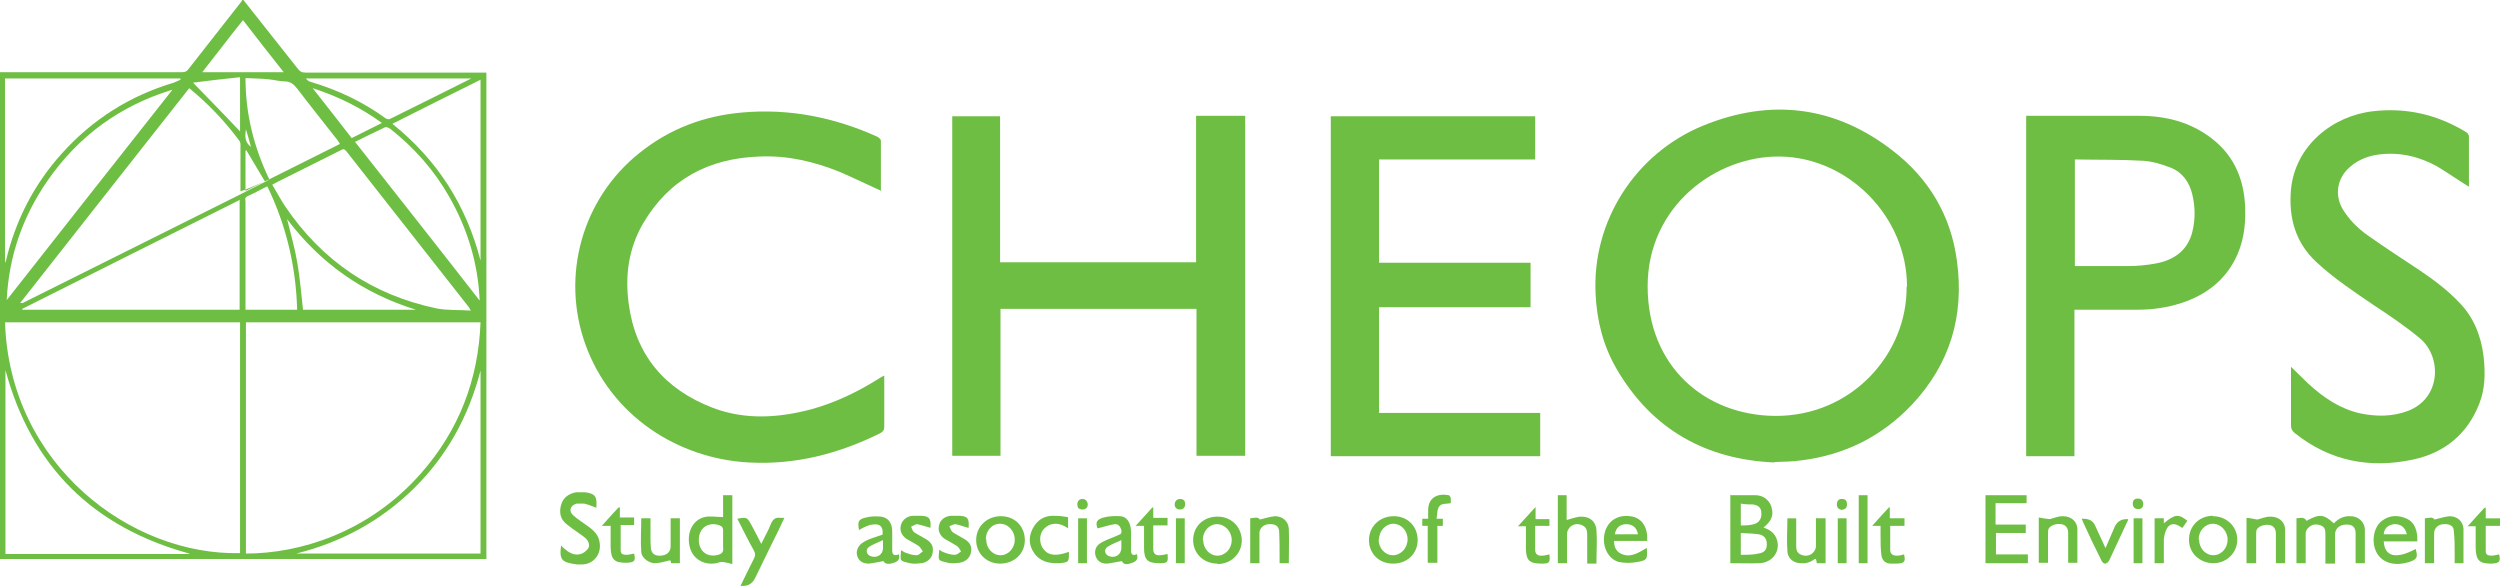 <?xml version="1.0" encoding="UTF-8"?>
<svg id="Layer_1" data-name="Layer 1" xmlns="http://www.w3.org/2000/svg" version="1.1" viewBox="0 0 595.7 139.8">
  <defs>
    <style>
      .cls-1 {
        fill: #6ebe44;
        fill-rule: evenodd;
        stroke-width: 0px;
      }
    </style>
  </defs>
  <path class="cls-1" d="M58,0c4.3,5.4,8.6,10.9,12.9,16.3.5.7,1,1,1.9,1h43.1v115.9H0V17.2h43.2c.6,0,1.1,0,1.6-.6,4.2-5.4,8.5-10.8,12.7-16.2,0,0,.2-.3.3-.5h.2ZM58.6,76.8v55.1c12.7,0,29.2-4.9,41.7-19.1,9-10.2,13.7-22.3,14.2-36h-56,0ZM1.2,76.8c1.1,34.1,30.1,55.6,56,55v-55H1.2ZM45.1,21c-13.5,17.1-26.9,34.2-40.3,51.2h.6c17-8.5,34.1-17,51.1-25.5s.8-.6.8-1.2v-10.8c0-.4,0-.9-.3-1.2-3.4-4.6-7.3-8.7-11.8-12.4h0ZM64.8,43.9c1.1,1.8,2,3.5,3.1,5.2,8.8,13,20.8,21.2,36.2,24.4,2.6.5,5.3.3,8.1.5-.3-.5-.4-.6-.4-.7-9.8-12.4-19.5-24.9-29.3-37.3-.5-.6-.8-.5-1.3-.2l-13.8,6.9c-.8.4-1.6.8-2.5,1.3h0ZM57.2,47.6c-17.4,8.7-34.6,17.3-51.9,26v.2h51.8v-26.1h.1ZM45.1,131.9C22.1,125.6,7.5,111.1,1.3,88.2v43.8h43.9-.1ZM114.5,131.9v-43.6c-2.8,10.8-7.9,20.2-15.8,28-7.9,7.8-17.3,12.9-28.1,15.6h43.9ZM1.2,18.6v44.1c.1-.4.2-.4.2-.5,2.3-9.7,6.7-18.3,13.4-25.7,7.3-8.1,16.2-13.7,26.6-16.8.5-.2,1.1-.5,1.6-.7,0,0,0-.2,0-.3H1.2ZM41,21.4c-12.4,3.8-22.3,11-29.7,21.7-5.9,8.5-9.2,18-9.7,28.4,13.1-16.7,26.3-33.4,39.4-50h0ZM93.5,29.5c10.7,8.6,17.6,19.4,21,32.6V19c-7.1,3.5-14,7-21,10.5ZM114.3,71.6c-.4-8.9-2.9-17.1-7.3-24.8-3.6-6.3-8.3-11.6-14-16.1-.3-.2-.9-.5-1.2-.4-2.4,1.1-4.7,2.3-7.2,3.5,9.9,12.6,19.8,25.1,29.6,37.7h0ZM64.2,42.7c5.6-2.8,11.2-5.6,16.8-8.4-.2-.3-.4-.6-.5-.8-3.2-4.1-6.5-8.2-9.7-12.4-.8-1-1.6-1.7-2.9-1.7s-2.6-.4-3.9-.5c-1.8-.2-3.6-.2-5.5-.3,0,8.6,2,16.5,5.7,24.2h0ZM70.8,73.7c-.3-10.3-2.6-20-7.1-29.3-1.5.7-2.8,1.5-4.2,2.1s-1,.8-1,1.6v25.7h12.3ZM99.1,73.8c-12.6-3.9-22.8-11.1-30.7-21.6.9,3.6,1.9,7.1,2.5,10.7s.9,7.3,1.3,10.9h26.9ZM112.2,18.7h-39.3c.3.4.7.7,1.1.8,6.4,1.9,12.4,4.7,17.9,8.7.3.2.8.3,1.1.1,6.3-3.1,12.7-6.3,19.3-9.6h0ZM57.9,4.8c-3.3,4.1-6.4,8.2-9.7,12.4h19.4c-3.3-4.2-6.5-8.2-9.7-12.4ZM57.2,18.4c-3.8.4-7.5.8-11.2,1.3,3.9,4,7.6,7.8,11.2,11.6v-12.8h0ZM74.5,21c3.2,4.1,6.3,8,9.3,11.9,2.4-1.2,4.8-2.4,7.2-3.6-5.1-3.7-10.4-6.3-16.5-8.3ZM58.5,45.5l4.6-2.3c-1.5-2.5-2.9-4.9-4.4-7.4,0,0-.2,0-.2.2,0,0,0,9.5,0,9.5ZM59.8,35c-.4-1.5-.8-2.9-1.2-4.2-.2,1.5-.4,3,1.2,4.2Z"/>
  <path class="cls-1" d="M422.8,110.2c-16.1-.7-29.1-7.7-37.6-22.3-3.2-5.5-4.7-11.5-5-17.8-.9-17.2,9.3-33.5,25.7-40.2,16-6.5,31.3-4.7,45.1,6,8.6,6.6,13.9,15.5,15.3,26.3,1.8,13.1-1.7,24.6-10.7,34.2-7.2,7.6-16,12-26.4,13.3-1.9.3-3.9.3-6.5.4h.1ZM454.4,68.3c0-16.7-14-30.8-30.3-31-15.2-.2-31.5,11.8-31.5,30.9s13.6,30.7,30.2,30.9c18.5.2,31.7-14.9,31.5-30.8h0Z"/>
  <path class="cls-1" d="M285.1,27.6h11.6v81h-11.6v-35h-46.7v35h-11.5V27.7h11.4v34.8h46.7V27.6h.1Z"/>
  <path class="cls-1" d="M367,108.7h-49.9V27.7h48.7v10.3h-37.2v24.6h36.1v10.6h-36.1v25.2h38.4v10.4h0Z"/>
  <path class="cls-1" d="M209.8,45.4c-3.3-1.5-6.4-3-9.6-4.4-6.2-2.5-12.5-4-19.2-3.7-12.1.4-21.6,5.4-27.8,16-3.4,5.9-4.3,12.3-3.4,19,1.6,12.3,8.6,20.5,20.1,24.9,7.7,2.9,15.6,2.4,23.5.3,5.8-1.6,11.1-4.2,16.2-7.4.3-.2.6-.4,1.1-.6v12.2c0,.8-.3,1.1-.9,1.5-9.9,4.9-20.2,7.6-31.3,7-17.1-.9-32.9-11.2-39-28.1-5.9-16.4-.8-34.7,12.8-45.6,7.2-5.8,15.4-8.9,24.6-9.7,11.3-1,22,1.2,32.2,5.8.3.2.8.6.8.9v12h-.1Z"/>
  <path class="cls-1" d="M494.3,73.8v34.9h-11.5V27.6h27.1c6.2,0,12,1.5,17,5.3,5,3.8,7.5,9,8,15.2.3,4.2,0,8.4-1.7,12.4-2.6,6-7.3,9.7-13.4,11.7-3.4,1.1-6.9,1.6-10.5,1.6h-15.1.1ZM494.4,63.4h12.6c2.2,0,4.4-.2,6.6-.6,4.4-.8,7.7-3.1,8.8-7.6.7-2.9.7-5.8,0-8.8s-2.4-5.4-5.3-6.5c-2.1-.8-4.4-1.5-6.6-1.6-5.2-.3-10.3-.2-15.5-.3h-.6v25.4h0Z"/>
  <path class="cls-1" d="M588.3,44.5c-2.6-1.6-5-3.3-7.5-4.8-4.3-2.4-8.9-3.5-13.9-2.9-3,.4-5.6,1.5-7.7,3.7-2.4,2.6-2.8,6.2-1,9.3,1.5,2.5,3.6,4.6,6,6.3,4.1,2.9,8.3,5.6,12.5,8.4,3.4,2.3,6.7,4.8,9.5,7.8,3.4,3.6,5,7.9,5.6,12.7.4,3.8.4,7.5-1,11.1-2.8,7.3-8.3,11.8-15.8,13.4-10.3,2.2-19.8.4-28.2-6.3-.6-.5-.9-1-.9-1.8v-14c1.4,1.4,2.8,2.7,4.1,4,3.6,3.3,7.5,6,12.4,7.1,3.8.8,7.7.8,11.4-.6,8-3.1,8-13,2.8-17.3-3.5-2.9-7.2-5.4-11-7.9-4.7-3.2-9.4-6.3-13.6-10.2-5.1-4.7-6.7-10.7-6.1-17.4,1-10.3,9.8-17.5,19.6-18.6,7.9-.9,15.2.8,22,4.9.4.2.8.7.8,1.1v12.3-.3Z"/>
  <path class="cls-1" d="M412.4,118h5.9c1.9,0,3.3,1.2,3.8,2.8.6,2,0,3.4-1.9,4.9,1.5.5,2.7,1.3,3.2,2.9.9,2.8-1.1,5.5-4.2,5.6-2.2.1-4.5,0-6.9,0v-16.3h.1ZM414.8,127v5.2c1.5,0,2.9,0,4.2-.3,1.4-.2,2-.9,2-2.2s-.6-2.2-2-2.4c-1.4-.2-2.8-.2-4.3-.3h0ZM414.8,120v5.2c1.1,0,2.1,0,3.1-.3,1.2-.3,1.9-1.3,1.8-2.6,0-1.3-.7-1.9-2-2.1-.9,0-1.9,0-2.9-.2Z"/>
  <path class="cls-1" d="M549.4,134.2h-2.2v-10.7c.8,0,1.8-.5,2.4.6,3.1-1.7,4.1-1.6,6.5.6,1.1-1.1,2.3-1.8,4-1.7,1.8,0,3.3,1.3,3.4,3.1,0,2.7,0,5.3,0,8.1h-2.2v-7.1c0-1.5-.8-2.2-2.3-2.1-1.5,0-2.6,1-2.6,2.3v7h-2.3v-6.8c0-1,0-1.9-1.1-2.3s-2.1-.3-2.9.5c-.4.3-.7.9-.7,1.4v7.2h0Z"/>
  <path class="cls-1" d="M483.2,132.2v2h-10.1v-16.2h9.8v1.9h-7.4v5.1h7.2v2h-7.1v5.1h7.6Z"/>
  <path class="cls-1" d="M172.3,123.2v-5.2h2.2v16.4c-.8-.2-1.5-.4-2.3-.5-.3,0-.7,0-1.1.2-3,.8-5.9-.7-6.7-3.6-.9-3.3.5-6.6,3.5-7.3,1.3-.3,2.8,0,4.3,0h.1ZM172.3,128.7v-2.3c0-.6-.2-1-.8-1.2-1.4-.6-3.2-.3-4.1.8-1,1.1-1.2,3.3-.4,4.7.7,1.3,2.1,1.9,3.7,1.6,1.1-.2,1.8-.6,1.6-1.9v-1.7h0Z"/>
  <path class="cls-1" d="M142.1,121c-1-.4-2-.8-2.9-1-.6,0-1.2,0-1.8,0-1.5.4-2,1.8-.8,2.8,1.1,1,2.3,1.7,3.5,2.6,1.4,1,2.6,2.1,2.8,4,.4,2.7-1.5,5.1-4.3,5.1h-1.1c-3.5-.5-4.3-.9-3.8-4.5.4.4.7.7,1.1,1,1.1.9,2.3,1.4,3.6,1,.7-.2,1.4-.8,1.8-1.4.4-.8,0-1.7-.6-2.3-.5-.4-1-.8-1.6-1.2-1-.7-2-1.4-3-2.2-1.5-1.2-1.8-2.8-1.3-4.6.5-1.8,1.9-2.7,3.6-3,.7,0,1.4,0,2.1,0,2.4.3,2.9,1,2.7,3.5v.2Z"/>
  <path class="cls-1" d="M371.2,118h2.1v5.9c1.2-.3,2.4-.8,3.5-.8,2,0,3.4,1.1,3.6,3.1.2,2.7,0,5.3,0,8.1h-2.2v-6.8c0-.9-.1-1.8-1.1-2.3s-2.1-.4-2.9.3c-.4.4-.8,1-.8,1.6v7.1h-2.2v-16.2Z"/>
  <path class="cls-1" d="M575.9,129h-7.9c.2,3.7,3,4.3,7.6,1.8.6,2,.3,2.5-1.5,3.1-3.1,1-5.9.4-7.4-1.6-1.8-2.4-1.4-6.6,1-8.3,1.8-1.3,3.8-1.3,5.8-.4,1.8.8,2.6,2.8,2.5,5.4h0ZM573.5,127.3c-.4-1.7-1.5-2.5-3.1-2.4-1.4.2-2.3,1-2.4,2.4h5.5Z"/>
  <path class="cls-1" d="M392.4,130.6c.2,2.6.1,2.9-2.2,3.3-1.5.3-3.1.3-4.5,0-2.8-.8-4.2-4.3-3.2-7.4,1-2.9,3.6-4,6.5-3.4,2.4.5,3.7,2.8,3.5,5.8h-7.9c0,1.3.4,2.3,1.4,2.9,2.3,1.3,4.3,0,6.3-1.2h.1ZM390.3,127.3c-.3-1.6-1.3-2.4-2.8-2.4s-2.5.9-2.7,2.4h5.5Z"/>
  <path class="cls-1" d="M290.1,134.3c-3.3,0-5.8-2.4-5.8-5.6s2.4-5.6,5.8-5.6,5.7,2.5,5.8,5.6c0,3.2-2.5,5.7-5.8,5.7h0ZM286.7,128.7c0,2,1.5,3.7,3.4,3.7s3.4-1.7,3.4-3.7-1.6-3.8-3.5-3.8-3.4,1.7-3.4,3.8h.1Z"/>
  <path class="cls-1" d="M527.3,123c3.3,0,5.8,2.5,5.8,5.6s-2.5,5.6-5.7,5.6-5.9-2.4-5.8-5.7c0-3.2,2.5-5.6,5.7-5.6h0ZM524,128.6c0,2,1.5,3.7,3.4,3.7s3.4-1.7,3.4-3.7-1.6-3.8-3.5-3.8-3.4,1.7-3.4,3.7h0Z"/>
  <path class="cls-1" d="M331.9,134.3c-3.3,0-5.7-2.4-5.7-5.6s2.5-5.7,5.9-5.7,5.7,2.5,5.7,5.7-2.5,5.6-5.8,5.6h-.1ZM328.5,128.6c0,2,1.5,3.7,3.4,3.7s3.5-1.7,3.5-3.8-1.6-3.7-3.4-3.7-3.4,1.7-3.4,3.7h-.1Z"/>
  <path class="cls-1" d="M238.3,134.3c-3.2,0-5.7-2.4-5.7-5.6s2.5-5.7,5.9-5.7,5.7,2.5,5.7,5.7-2.5,5.6-5.9,5.6ZM235,128.6c0,2,1.5,3.7,3.4,3.7s3.4-1.7,3.4-3.7-1.5-3.8-3.5-3.8-3.4,1.7-3.4,3.7h.1Z"/>
  <path class="cls-1" d="M214.2,132.1c.3,1.2-.3,1.7-1.2,2-1,.3-2,.5-2.5-.4-1.2.2-2.4.5-3.5.6-1.4,0-2.3-.6-2.7-1.7-.4-1.1,0-2.3,1-3.1.8-.6,1.7-1,2.6-1.3.8-.3,1.6-.5,2.4-.8.2-1.9-.6-2.7-2.4-2.4-.6,0-1.2.3-1.7.5s-1,.5-1.5.8c-.4-2-.2-2.6,1.7-3,1.1-.3,2.4-.3,3.5-.2,1.7.2,2.7,1.5,2.7,3.5v4.6q0,1.5,1.5.9h0ZM210.4,128.7c-1.3.6-2.4,1-3.3,1.6-.9.6-.7,1.8.3,2.2,1.5.6,3-.3,3-1.9v-1.9h0Z"/>
  <path class="cls-1" d="M270.9,132.1c.4,1.1-.2,1.7-1.1,2-1,.4-2,.6-2.5-.4-1.3.2-2.4.5-3.6.6-1.3,0-2.2-.6-2.6-1.7-.4-1.1-.1-2.4,1-3.1,1.2-.8,2.6-1.2,3.9-1.8.6-.3,1.4-.3,1.2-1.3-.2-.9-.7-1.6-1.6-1.5-1.4.2-2.7.7-4.1,1-.5-1.5-.2-2.1,1.5-2.6,1.2-.3,2.6-.4,3.8-.3,1.7,0,2.6,1.5,2.7,3.5v4.7q0,1.5,1.5.8h0ZM267.2,128.7c-1.3.6-2.4,1-3.3,1.6s-.7,1.8.3,2.2c1.5.6,3-.3,3-2v-1.8Z"/>
  <path class="cls-1" d="M176.4,139.7c1.1-2.3,2.2-4.5,3.3-6.7.3-.6.3-1.1,0-1.7-1.4-2.5-2.7-5.1-4-7.7,2.2-.4,2.3-.4,3.3,1.4.8,1.5,1.6,3,2.4,4.6.8-1.7,1.7-3.2,2.3-4.8.5-1.1,1.1-1.6,2.3-1.4h.9c-.9,2-1.8,3.8-2.7,5.6-1.4,2.9-2.9,5.9-4.3,8.8q-1,2-3.3,1.8h-.2Z"/>
  <path class="cls-1" d="M152.9,123.5h2.1v4.3c0,1,0,1.9.1,2.9.2,1.3,1,1.8,2.4,1.7s2.3-.9,2.3-2.2v-6.7h2.2v10.7h-2.1c0-.3-.1-.6-.2-.7-1.3.3-2.5.7-3.7.7s-3.1-1.1-3.2-2.7c-.2-2.6,0-5.3,0-8h0Z"/>
  <path class="cls-1" d="M432.8,123.5h2.2v10.7h-2.1c0-.3-.1-.6-.2-1h-.3c-1,.8-2.1,1.1-3.3,1-1.7,0-3.1-1.1-3.2-2.8-.2-2.6,0-5.3,0-7.9h2.1v6.3c0,.9,0,1.8,1,2.3s2.1.4,2.9-.3c.4-.4.8-1,.8-1.6v-6.8h.1Z"/>
  <path class="cls-1" d="M580,134.2h-2.2v-10.7c.8,0,1.8-.5,2.3.3,1.3-.3,2.4-.7,3.6-.8,1.8,0,3.2,1.2,3.3,3,0,2.7,0,5.4,0,8.2h-2.1v-2.2c0-1.8,0-3.6-.2-5.4,0-1.3-1-1.8-2.4-1.7-1.3,0-2.3,1-2.3,2.1v7.2h0Z"/>
  <path class="cls-1" d="M307,134.2h-2.1v-2c0-1.9,0-3.8-.1-5.6-.1-1.3-1-1.8-2.4-1.7-1.3,0-2.3,1-2.3,2.1v7.2h-2.2v-10.7c.8,0,1.8-.5,2.3.3,1.3-.3,2.4-.7,3.6-.8,1.8,0,3.2,1.2,3.3,3,.1,2.7,0,5.4,0,8.2h0Z"/>
  <path class="cls-1" d="M485.8,123.3c.9.2,1.7.3,2.6.4.9-.2,2-.7,3.1-.7,2,0,3.5,1.2,3.5,3.2v7.9h-2.2v-7.1c0-1-.4-1.9-1.6-2.1-1.1-.2-2.5.2-3,1-.2.3-.2.8-.2,1.2v7h-2.2v-10.9h0Z"/>
  <path class="cls-1" d="M537.5,134.2h-2.2v-10.8c.9,0,1.7.3,2.6.4.8-.2,1.9-.7,3.1-.7,2,0,3.5,1.2,3.5,3.2v7.9h-2.2v-7c0-1-.4-1.9-1.5-2.1s-2.5.2-3,1c-.2.3-.2.8-.2,1.2v7h0Z"/>
  <path class="cls-1" d="M230.8,125.8c-1.1-.3-2.1-.7-3.1-.9-.5,0-1,.3-1.5.5.3.5.4,1.1.8,1.4.9.6,1.9,1.1,2.9,1.7,1.4.9,1.8,1.9,1.4,3.4-.4,1.3-1.4,2-2.7,2.2-.9.1-1.9.2-2.7,0-2.6-.6-2.3-.5-2.1-3.1.4.2.7.5,1.1.6.8.3,1.7.6,2.5.6s1.1-.5,1.6-.8c-.3-.4-.5-1-1-1.3-.9-.6-1.9-1.1-2.9-1.7-1.2-.8-1.7-2.1-1.3-3.4.3-1.2,1.5-2.1,3-2.1h1.5c2.2,0,2.7.6,2.5,2.8h0Z"/>
  <path class="cls-1" d="M221.8,125.8c-1.1-.3-2.2-.7-3.3-.9-.4,0-.9.4-1.4.6.2.4.3,1,.7,1.3.9.6,1.9,1.1,2.9,1.7,1.4.9,1.8,1.8,1.5,3.4-.2,1.1-1.3,2.2-2.7,2.3-.9.1-1.9.2-2.7,0-2.5-.6-2.3-.4-2.1-3.1.4.2.7.5,1.1.6.8.3,1.7.6,2.5.6s1-.6,1.6-.9c-.3-.4-.6-1-1-1.3-.9-.6-1.9-1.1-2.9-1.7-1.2-.8-1.7-2.1-1.3-3.4.4-1.2,1.5-2.1,3-2.1h1.5c2.2,0,2.7.6,2.5,2.8h0Z"/>
  <path class="cls-1" d="M340.3,125.3h-1.4v-1.7c.4,0,.8,0,1.4,0v-2.2c.1-2.9,2.3-3.9,4.9-3.4.2,0,.5.5.5.8v1.1c-1,.2-2.2,0-2.7.7-.6.7-.5,1.9-.7,3,.7,0,1.1,0,1.5,0v1.7c-.4,0-.8,0-1.3,0v8.8h-2.3v-8.8h.1Z"/>
  <path class="cls-1" d="M254.5,123.3v2.6c-1.3-.9-2.7-1.4-4.2-.9-.6.2-1.3.7-1.7,1.2-1,1.2-1,3.3,0,4.6,1.2,1.6,3,1.8,6.1.7v.2c0,2.2,0,2.3-2.3,2.5-2.5.1-4.7-.4-6.1-2.6-1.2-1.8-1.2-3.8-.2-5.7,1-1.9,2.6-3,4.8-3s2.3.2,3.5.3h0Z"/>
  <path class="cls-1" d="M496.1,123.6h.2c1.5,0,2.5.5,3,1.8.8,1.7,1.5,3.3,2.4,5.2.8-1.8,1.5-3.5,2.2-5.1.6-1.3,1.7-1.9,3.2-1.8,0,.3-.2.6-.3.8-1.4,3-2.8,6-4.2,9-.2.4-.6.8-1,.8s-.7-.4-.9-.8c-1.5-3-3-6.1-4.4-9.2,0-.2-.2-.4-.3-.7h0Z"/>
  <path class="cls-1" d="M595.6,125.3h-3.3v6.1c0,.8.6,1,1.3,1s1.3-.2,1.9-.3c.4,1.8,0,2.1-1.8,2.2-2.9,0-3.7-.7-3.8-3.7v-4.9s0,0,0-.3h-1.9c1.4-1.6,2.7-3,4-4.4,0,0,.2,0,.3,0v2.5h3.4v1.8h0Z"/>
  <path class="cls-1" d="M145.4,125.3c-.7,0-1.2,0-2,0,1.4-1.6,2.7-3,4-4.4,0,0,.2,0,.3,0v2.4h3.4v1.8h-3.2v6.1c0,.8.6,1,1.3,1s1.3-.2,1.9-.3c.4,1.8.1,2.1-1.8,2.2-2.9,0-3.7-.7-3.8-3.7v-5.2h0Z"/>
  <path class="cls-1" d="M274.8,121v2.4h3.4v1.8h-3.4v5.7c0,1,.6,1.5,1.6,1.4.6,0,1.2-.2,1.8-.3.2,2,0,2.2-1.9,2.2-2.9,0-3.7-.8-3.7-3.7v-5.2c-.6,0-1.2,0-2,0,1.4-1.5,2.7-3,4-4.4,0,0,.2,0,.3.2h0Z"/>
  <path class="cls-1" d="M369.2,123.5v1.8h-3.4v5.7c0,1.1.7,1.5,1.7,1.4.6,0,1.1-.2,1.7-.3.2,2,0,2.2-1.9,2.2-2.9,0-3.7-.8-3.7-3.7v-5.2c-.5,0-1.1,0-1.9,0,1.4-1.5,2.7-3,4.2-4.6v2.9h3.5-.2Z"/>
  <path class="cls-1" d="M450.4,123.5h3.4v1.8h-3.4v5.7c0,1,.6,1.4,1.6,1.4s1.1-.2,1.7-.3c.4,1.8.1,2.1-1.7,2.2h-1.4c-1.3,0-2.1-.7-2.3-2-.2-1.5-.2-3-.2-4.6v-2.4c-.6,0-1.2,0-2,0,1.4-1.6,2.7-3,4-4.4,0,0,.2,0,.2,0v2.5h0Z"/>
  <path class="cls-1" d="M445,134.2h-2.1v-16.2h2.1v16.2Z"/>
  <path class="cls-1" d="M513.5,123.5h2.1c0,.4,0,.8,0,1.2,2.6-2.2,3.5-2.3,5.6-.6-.4.5-.7,1.1-1.2,1.7-.3-.2-.6-.4-.8-.5-1.2-.7-2.3-.5-2.9.7-.4.7-.6,1.6-.7,2.5v5.7h-2.2v-10.7h0Z"/>
  <path class="cls-1" d="M510.5,134.2h-2.1v-10.7h2.1v10.7Z"/>
  <path class="cls-1" d="M440,134.2h-2.1v-10.7h2.1v10.7Z"/>
  <path class="cls-1" d="M280.2,123.5h2.1v10.7h-2.1v-10.7Z"/>
  <path class="cls-1" d="M259,134.2h-2.1v-10.7h2.1v10.7Z"/>
  <path class="cls-1" d="M282.4,120.1c0,.9-.5,1.3-1.3,1.3s-1.2-.6-1.2-1.2.4-1.3,1.3-1.3,1.2.5,1.2,1.2Z"/>
  <path class="cls-1" d="M438.6,121.4c-.5,0-1-.6-.9-1.3,0-.8.5-1.3,1.3-1.2.8,0,1.1.5,1.1,1.3s-.4,1.3-1.6,1.3h.1Z"/>
  <path class="cls-1" d="M259.2,120.1c0,.8-.4,1.3-1.3,1.3s-1.2-.5-1.2-1.2.4-1.3,1.2-1.3,1.2.5,1.3,1.3h0Z"/>
  <path class="cls-1" d="M510.7,120c0,.8-.3,1.3-1.2,1.3s-1.3-.5-1.3-1.3.4-1.2,1.2-1.2,1.2.4,1.3,1.2Z"/>
</svg>